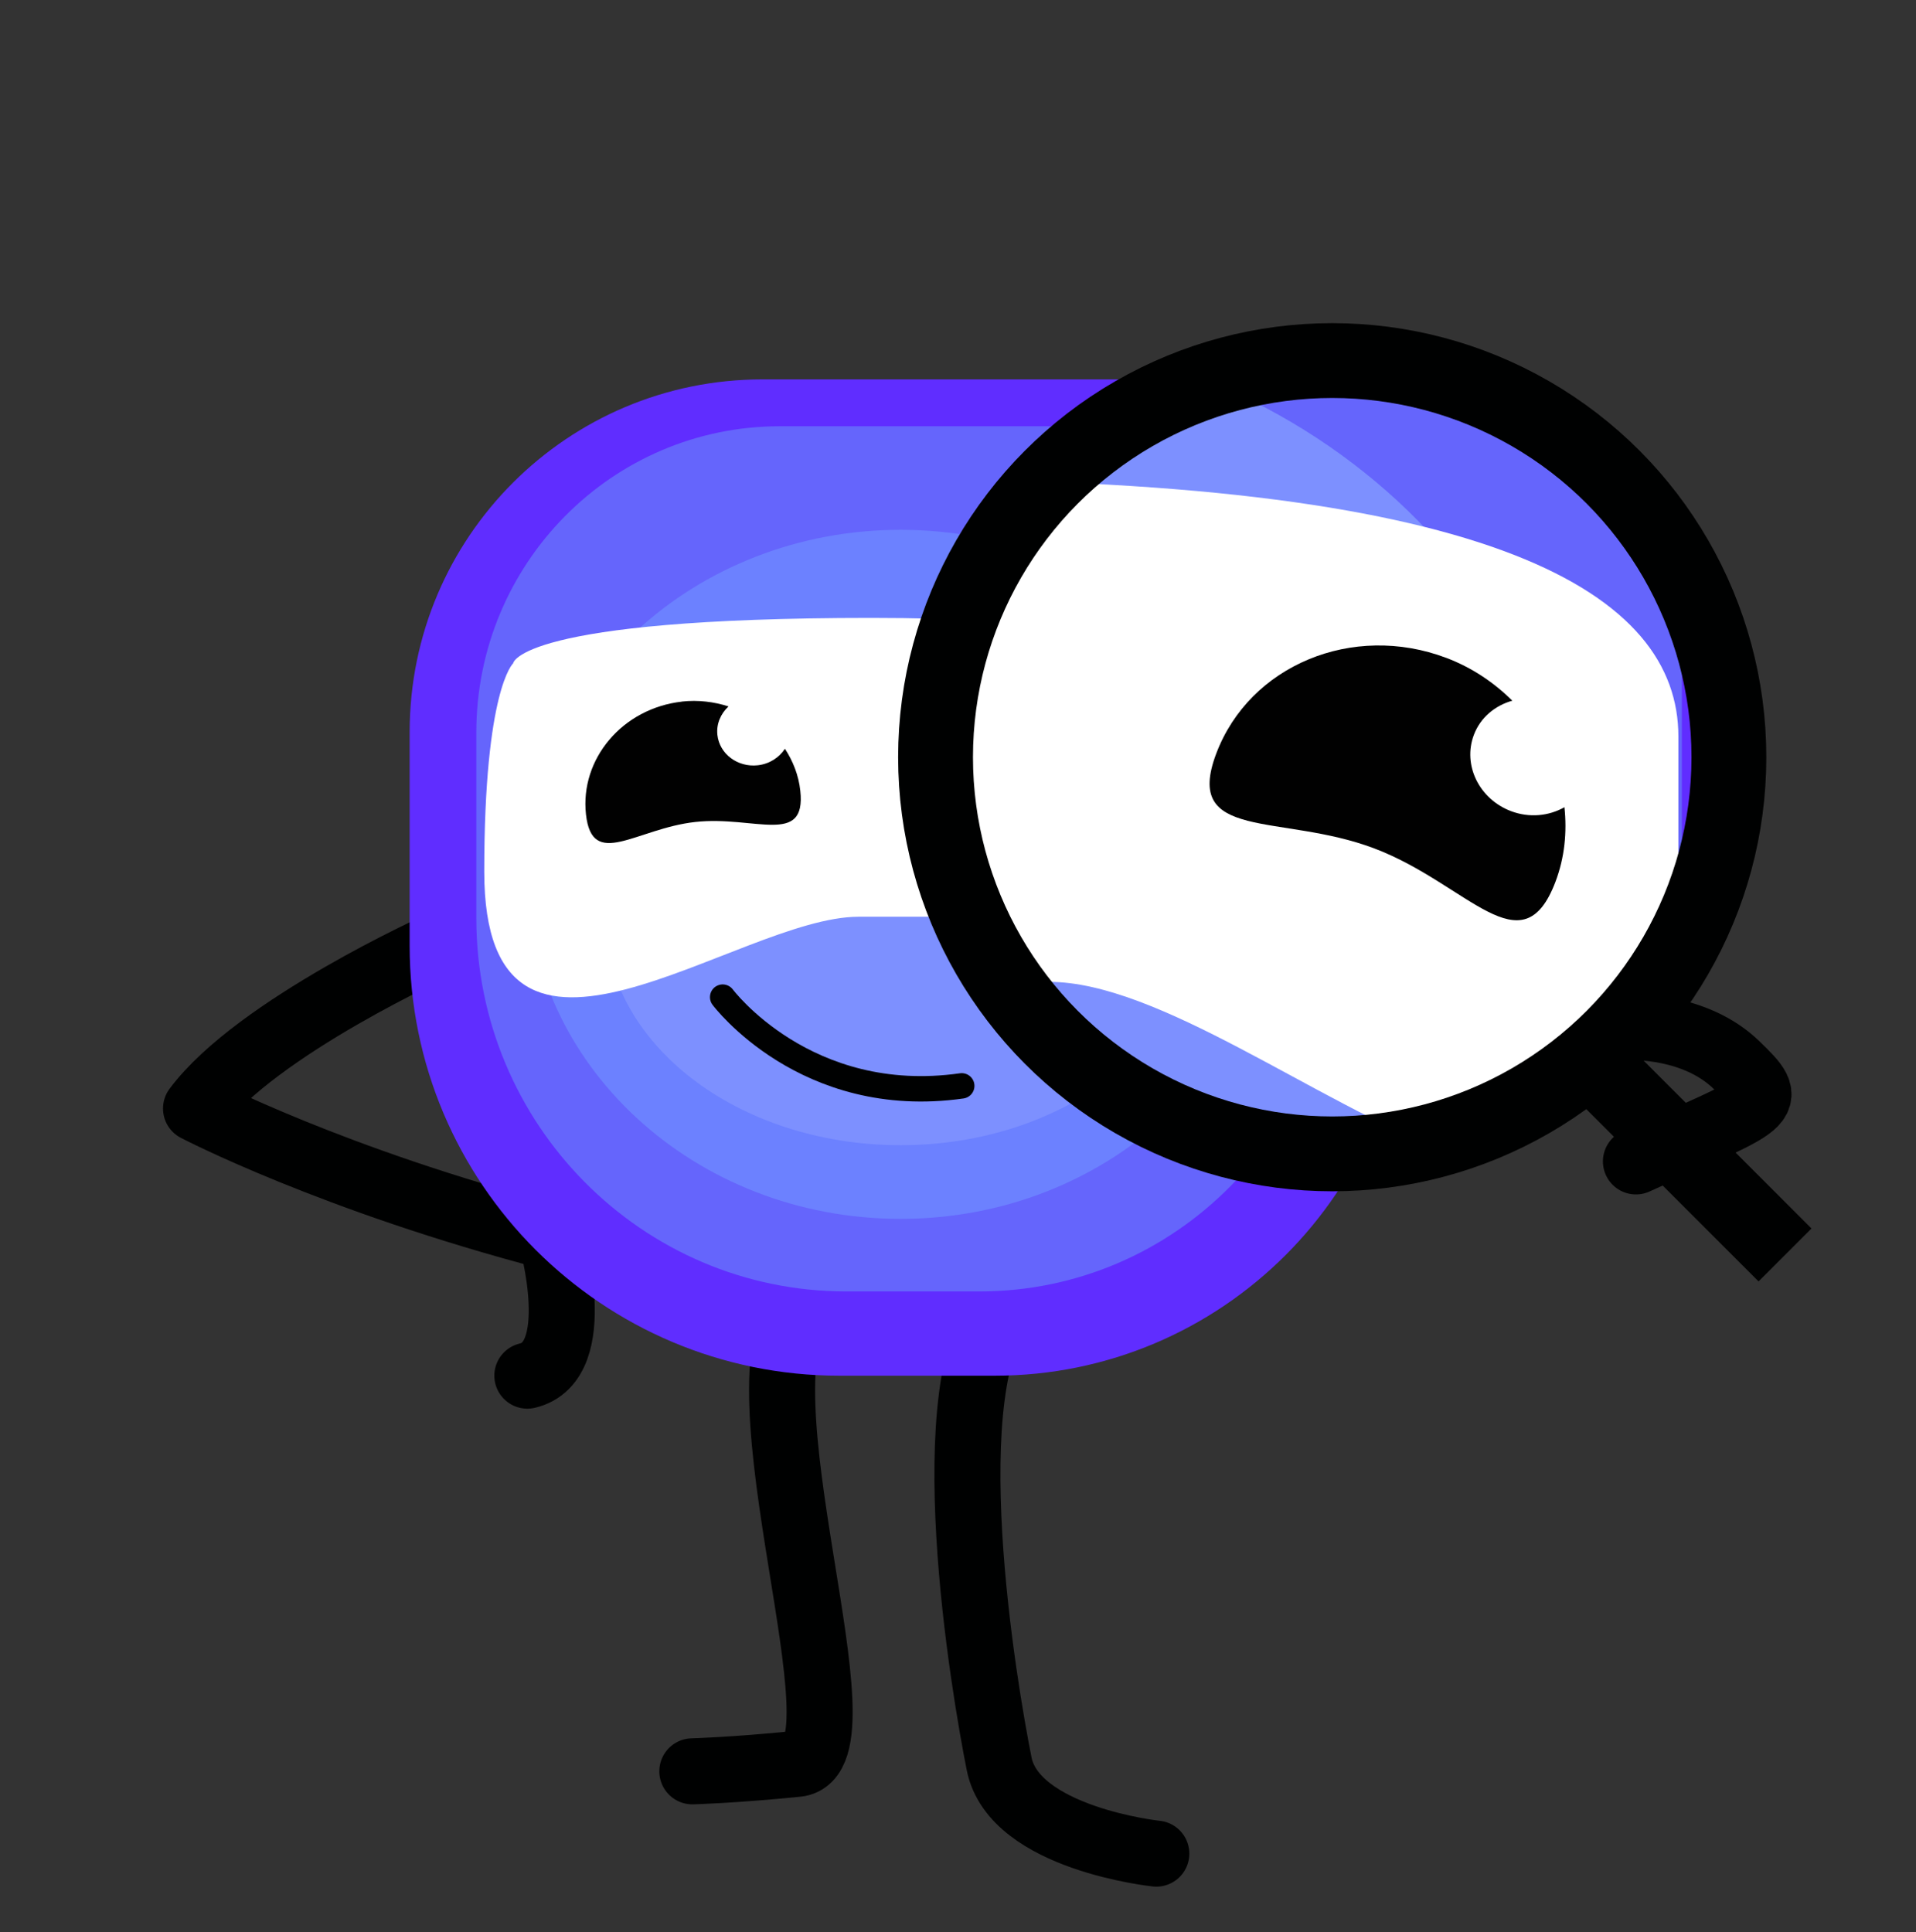 <?xml version="1.0" encoding="UTF-8"?>
<svg xmlns="http://www.w3.org/2000/svg" xmlns:xlink="http://www.w3.org/1999/xlink" id="Calque_1" viewBox="0 0 330.77 333.59">
  <rect x="0" y="0" width="330.77" height="333.59" fill="#333333" stroke="none"/>
  <defs>
    <style>.cls-1{clip-path:url(#clippath);}.cls-2,.cls-3,.cls-4,.cls-5,.cls-6{fill:none;}.cls-2,.cls-7,.cls-8,.cls-9,.cls-10,.cls-11,.cls-12{stroke-width:0px;}.cls-3{stroke-width:4.39px;}.cls-3,.cls-4,.cls-5,.cls-6{stroke:#000101;}.cls-3,.cls-4,.cls-6{stroke-miterlimit:10;}.cls-3,.cls-5,.cls-6{stroke-linecap:round;}.cls-13{clip-path:url(#clippath-1);}.cls-14{clip-path:url(#clippath-2);}.cls-4{stroke-width:12.92px;}.cls-5{stroke-linejoin:round;stroke-width:11.4px;}.cls-6{stroke-width:7.39px;}.cls-7{fill:#602dff;}.cls-8{fill:#6c81ff;}.cls-9{fill:#6565fc;}.cls-10{fill:#7d90ff;}.cls-11{fill:#fff;}.cls-12{fill:#010101;}</style>
    <clipPath id="clippath">
      <rect class="cls-2" width="330.77" height="333.59"></rect>
    </clipPath>
    <clipPath id="clippath-1">
      <path class="cls-2" d="m162.8,130.09c0,37.46,30.37,67.83,67.83,67.83s67.83-30.37,67.83-67.83-30.37-67.83-67.83-67.83-67.83,30.37-67.83,67.83"></path>
    </clipPath>
    <clipPath id="clippath-2">
      <rect class="cls-2" width="330.77" height="333.59"></rect>
    </clipPath>
  </defs>
  <g class="cls-1">
    <path class="cls-5" d="m138.9,224.41c-12.92,14.21,11.63,78.82-1.29,80.11-11.22,1.12-18.09,1.29-18.09,1.29"></path>
    <path class="cls-5" d="m173.78,224.41c-12.92,14.21-3.84,67.38-1.29,80.11,2.58,12.92,27.13,15.5,27.13,15.5"></path>
    <path class="cls-5" d="m75.97,163.07s-31.66,14.25-42.13,28.31c0,0,23.66,12.35,61.29,22.2,0,0,6.2,21.51-4.09,23.92"></path>
    <path class="cls-7" d="m242.73,166.47c0,39.23-31.8,71.04-71.04,71.04h-26.74c-41,0-74.23-33.23-74.23-74.23v-36.89c0-33.63,27.26-60.89,60.89-60.89h111.12v100.97Z"></path>
    <path class="cls-9" d="m230.22,161.27c0,34.07-27.36,61.69-61.12,61.69h-23c-35.27,0-63.87-28.86-63.87-64.46v-32.03c0-29.2,23.45-52.88,52.39-52.88h87.73c4.34,0,7.87,3.57,7.87,7.98v79.7Z"></path>
    <path class="cls-8" d="m219.9,150.95c0-32.85-28.85-59.48-64.43-59.48s-64.43,26.63-64.43,59.48,28.85,59.48,64.43,59.48,64.43-26.63,64.43-59.48"></path>
    <path class="cls-10" d="m206.43,158.4c0-21.71-22.82-39.31-50.96-39.31s-50.96,17.6-50.96,39.31,22.82,39.31,50.96,39.31,50.96-17.6,50.96-39.31"></path>
    <path class="cls-3" d="m124.76,172.15s14.31,19.16,41.27,15.32"></path>
    <path class="cls-11" d="m88.59,114.51s.89-7.83,61.77-7.83,79.5,11.82,79.5,26.41v15.99c0,58.69-42.11,9.19-64.61,9.19h-17.04c-20.96,0-64.61,35.99-64.61-7.8,0-31.52,4.99-35.95,4.99-35.95"></path>
    <path class="cls-12" d="m206.02,125c2.66,1,4.92,2.55,6.79,4.4-1.77.5-3.27,1.73-3.95,3.51-1.17,3.08.54,6.59,3.82,7.82,1.9.72,3.9.49,5.48-.41.27,2.54.03,5.14-.92,7.65-3.43,9.06-8.99.21-18.61-3.42-9.62-3.64-19.64-.69-16.22-9.74,3.42-9.06,14-13.45,23.61-9.82"></path>
    <path class="cls-12" d="m117.72,121.12c2.82-.31,5.54.04,8.05.84-1.35,1.25-2.13,3.03-1.92,4.92.36,3.28,3.48,5.62,6.96,5.24,2.02-.22,3.7-1.33,4.7-2.85,1.39,2.14,2.36,4.56,2.65,7.24,1.06,9.62-7.91,4.27-18.13,5.4-10.22,1.13-17.81,8.31-18.87-1.31-1.06-9.62,6.36-18.34,16.58-19.47"></path>
  </g>
  <g class="cls-13">
    <path class="cls-7" d="m311.39,183.31c0,65.97-53.48,119.45-119.45,119.45h-44.96c-68.94,0-124.83-55.89-124.83-124.83v-62.03c0-56.55,45.84-102.39,102.39-102.39h186.86v169.8Z"></path>
    <path class="cls-9" d="m290.35,174.56c0,57.29-46.01,103.73-102.77,103.73h-38.68c-59.31,0-107.4-48.53-107.4-108.4v-53.86c0-49.11,39.44-88.92,88.09-88.92h147.53c7.31,0,13.23,6.01,13.23,13.42v134.02Z"></path>
    <path class="cls-10" d="m273,157.21c0-55.24-48.51-100.01-108.34-100.01s-108.35,44.78-108.35,100.01,48.51,100.01,108.35,100.01,108.34-44.78,108.34-100.01"></path>
    <path class="cls-10" d="m250.36,169.73c0-36.51-38.37-66.1-85.7-66.1s-85.7,29.59-85.7,66.1,38.37,66.1,85.7,66.1,85.7-29.59,85.7-66.1"></path>
    <path class="cls-6" d="m113.01,192.86s24.06,32.21,69.4,25.75"></path>
    <path class="cls-11" d="m52.18,95.93s1.5-13.17,103.88-13.17,133.69,19.88,133.69,44.4v26.9c0,98.7-70.81,15.45-108.65,15.45h-28.65c-35.25,0-108.65,60.52-108.65-13.12,0-53.01,8.4-60.46,8.4-60.46"></path>
    <path class="cls-12" d="m249.66,113.57c4.47,1.69,8.27,4.28,11.42,7.4-2.98.84-5.51,2.9-6.64,5.91-1.96,5.19.91,11.08,6.42,13.16,3.2,1.21,6.56.83,9.22-.68.45,4.27.05,8.64-1.55,12.87-5.76,15.23-15.12.36-31.29-5.76-16.17-6.11-33.03-1.15-27.27-16.38,5.76-15.23,23.54-22.62,39.71-16.51"></path>
    <path class="cls-12" d="m101.17,107.04c4.74-.52,9.31.06,13.53,1.41-2.27,2.1-3.58,5.09-3.23,8.28.61,5.51,5.85,9.45,11.7,8.8,3.4-.38,6.22-2.24,7.9-4.8,2.34,3.59,3.97,7.67,4.46,12.17,1.79,16.18-13.31,7.19-30.49,9.09-17.18,1.9-29.95,13.98-31.74-2.21-1.79-16.18,10.69-30.84,27.88-32.74"></path>
  </g>
  <g class="cls-14">
    <circle class="cls-4" cx="229.99" cy="130.73" r="68.48"></circle>
    <line class="cls-4" x1="277.15" y1="185.65" x2="308.16" y2="216.66"></line>
    <path class="cls-5" d="m282.42,200.51c23.17-10.52,24.47-9.75,17.33-16.67-7.15-6.92-18.07-6.5-18.07-6.5"></path>
  </g>
</svg>
